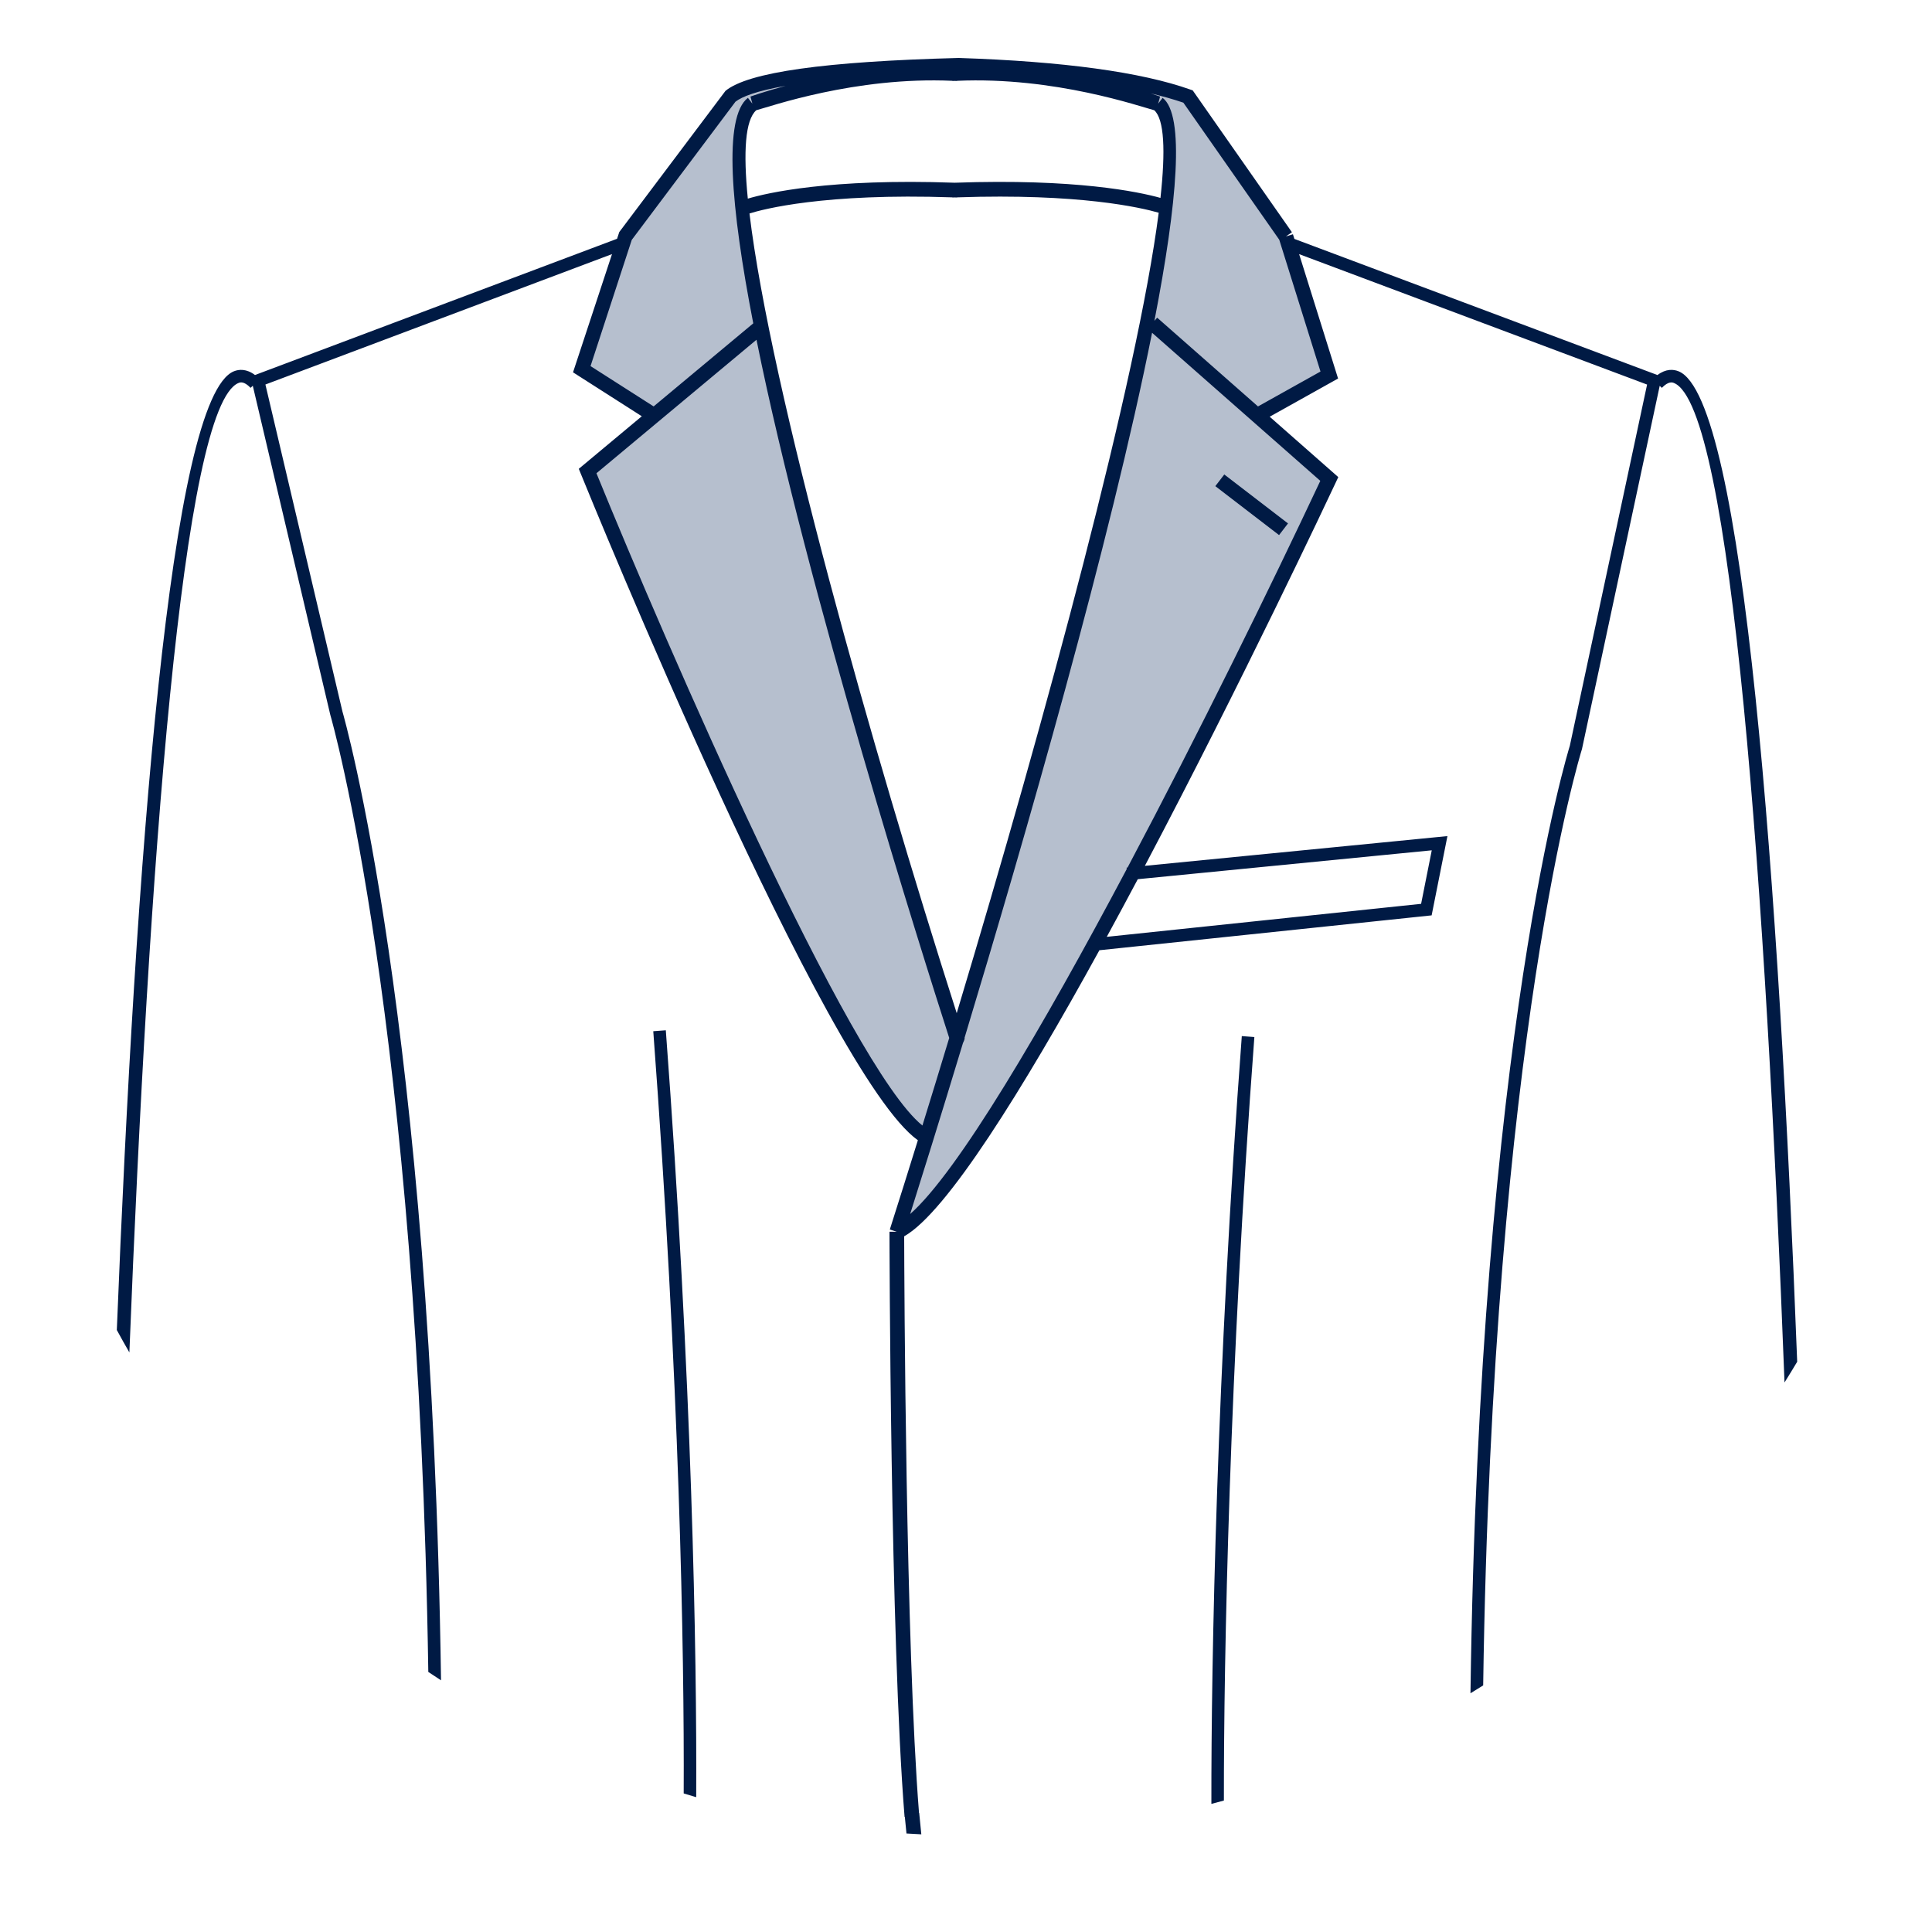 <?xml version="1.0" encoding="utf-8"?>
<!-- Generator: Adobe Illustrator 16.0.0, SVG Export Plug-In . SVG Version: 6.00 Build 0)  -->
<!DOCTYPE svg PUBLIC "-//W3C//DTD SVG 1.1//EN" "http://www.w3.org/Graphics/SVG/1.1/DTD/svg11.dtd">
<svg version="1.1" id="Layer_1" xmlns="http://www.w3.org/2000/svg" xmlns:xlink="http://www.w3.org/1999/xlink" x="0px" y="0px"
	 width="200px" height="200px" viewBox="0 0 200 200" enable-background="new 0 0 200 200" xml:space="preserve">
<polygon opacity="0.3" fill="#0B295B" enable-background="new    " points="94.25,126.625 97.25,123.625 102.625,115.875 
	109.75,104.5 119.125,87.375 130.25,65.25 137.75,49.75 130.625,43 137.75,38.75 133.5,25.25 123.125,10.25 117,8.5 117.25,9.875 
	120.25,11.25 120.875,14.875 121,19.375 119.125,31.25 110.375,67.563 100,105.375 94.25,122.5 93.125,126.625 "/>
<polygon opacity="0.3" fill="#0B295B" enable-background="new    " points="85.938,7.688 80.938,8.125 77.25,9.125 75.563,10.438 
	70.25,16.75 65.063,24.063 62.5,30.625 60.313,38 67.5,42.75 60.938,48.813 80.875,94.438 90.188,111.063 93.75,115.875 96,117.25 
	99.066,107.667 90.125,78.5 84.875,59.75 79.25,37.875 76.375,20 76.75,12.875 77.438,11.375 79.375,10.313 85.313,8.5 "/>
<rect x="125.385" y="51.489" transform="matrix(-0.793 -0.609 0.609 -0.793 200.481 172.582)" fill="#001A44" width="8.319" height="1.522"/>
<path fill="#001A44" d="M125.402,186.738c0.433-0.112,0.863-0.229,1.295-0.348c-0.014-14.888,0.568-44.504,3.154-79.035l-1.3-0.099
	C125.957,141.912,125.379,171.865,125.402,186.738z M173.762,38.435c-0.525-0.211-1.301-0.277-2.184,0.388l-37.584-14.091
	l-0.15-0.483l-0.727,0.228l0.623-0.436L123.469,9.357l-0.229-0.081C118.125,7.458,110.07,6.356,99.25,6
	C85.343,6.364,77.445,7.478,75.103,9.405L64.108,24.02l-0.23,0.698L26.395,38.822c-0.878-0.663-1.653-0.598-2.175-0.389
	c-6.612,2.635-10.194,51.009-12.127,99.25c0.424,0.779,0.856,1.555,1.3,2.322c1.983-50.054,5.485-98.042,11.309-100.363
	c0.148-0.058,0.541-0.217,1.238,0.509l0.228-0.219l8.024,34.069c0.118,0.391,9.106,31.616,10.146,99.079
	c0.436,0.293,0.876,0.58,1.317,0.866c-0.982-68.282-10.095-99.916-10.203-100.28l-7.977-33.861l35.88-13.5l-4.036,12.238l7.12,4.548
	l-6.523,5.442l0.21,0.515c1.058,2.604,25.377,62.244,34.892,68.989c-0.983,3.166-1.955,6.262-2.905,9.243l0.726,0.232h-0.76
	c0,0.418,0.073,42.137,1.562,60.573l0.027-0.003c0.055,0.584,0.114,1.15,0.171,1.721c0.511,0.03,1.022,0.063,1.536,0.086
	c-0.074-0.73-0.148-1.457-0.219-2.209l-0.019,0.002c-1.383-17.461-1.524-55.127-1.537-59.699
	c4.373-2.461,12.263-15.149,20.21-29.614l34.393-3.61l1.635-8.206l-31.322,3.078c10.041-19.012,19.06-38.186,19.781-39.725
	l0.242-0.517l-7.1-6.25l7.078-3.954l-4.031-12.877l36.02,13.502l-7.998,37.394c-0.115,0.367-9.359,30.057-10.285,98.083
	c0.439-0.271,0.881-0.539,1.315-0.815c0.985-67.185,10.097-96.517,10.228-96.932l8.047-37.599l0.22,0.212
	c0.698-0.723,1.1-0.567,1.247-0.509c5.964,2.384,9.494,52.318,11.453,103.468c0.445-0.709,0.884-1.424,1.312-2.145
	C184.143,91.67,180.545,41.146,173.762,38.435z M98.6,8.366l0.002,0.017c0.08-0.004,0.158-0.005,0.237-0.009
	c0.077,0.004,0.153,0.005,0.231,0.009l0.001-0.017c10.119-0.45,19.031,2.693,20.417,3.046c1.037,0.936,1.182,4.164,0.643,9.075
	c-2.262-0.631-8.793-2.016-21.295-1.571c-12.94-0.461-19.447,1.061-21.422,1.646c-0.483-4.871-0.268-8.136,0.874-9.15
	C79.656,11.06,88.53,7.911,98.6,8.366z M98.835,20.438c0.084,0.003,0.161,0.004,0.245,0.007v-0.014
	c12.643-0.435,19.046,1.063,20.869,1.591c-2.219,17.21-11.596,51.897-20.91,82.862C90.225,77.311,79.769,40.291,77.586,22.1
	c1.384-0.437,7.719-2.127,21.002-1.669v0.014C98.675,20.442,98.751,20.441,98.835,20.438z M61.132,37.898L65.4,24.832l10.737-14.305
	c0.69-0.529,2.185-1.118,5.199-1.642c-2.255,0.602-3.614,1.103-3.649,1.113l0.201,0.733l-0.466-0.602
	c-2.555,1.982-1.798,11.234,0.556,23.343l-10.313,8.599L61.132,37.898z M61.745,48.991l16.567-13.82
	c5.252,26.015,17.216,63.776,19.951,72.278c-0.929,3.072-1.856,6.1-2.774,9.066C87.914,110.424,68.96,66.693,61.745,48.991z
	 M148.215,88.024l-1.102,5.541l-32.541,3.416c1.074-1.969,2.146-3.963,3.211-5.967L148.215,88.024z M136.678,49.778
	c-5.145,10.95-12.553,26.069-19.955,40.031l-0.098,0.01l0.014,0.148c-8.748,16.494-17.472,31.336-22.42,35.709
	c1.112-3.523,3.08-9.814,5.47-17.709c0,0,0.212-0.398,0.165-0.547c6.199-20.505,15.126-51.439,19.408-72.972L136.678,49.778z
	 M136.697,38.461l-6.469,3.613l-10.437-9.188l-0.287,0.325c2.388-12.303,3.154-21.301,0.853-23.082l-0.465,0.602l0.2-0.734
	c-0.019-0.005-0.364-0.131-0.979-0.329c1.244,0.293,2.378,0.613,3.389,0.961l9.926,14.188L136.697,38.461z M67.627,106.753
	c2.707,36.159,3.217,64.08,3.149,78.901c0.431,0.132,0.862,0.264,1.295,0.39c0.076-14.879-0.436-43.196-3.146-79.388L67.627,106.753
	z"/>
</svg>
